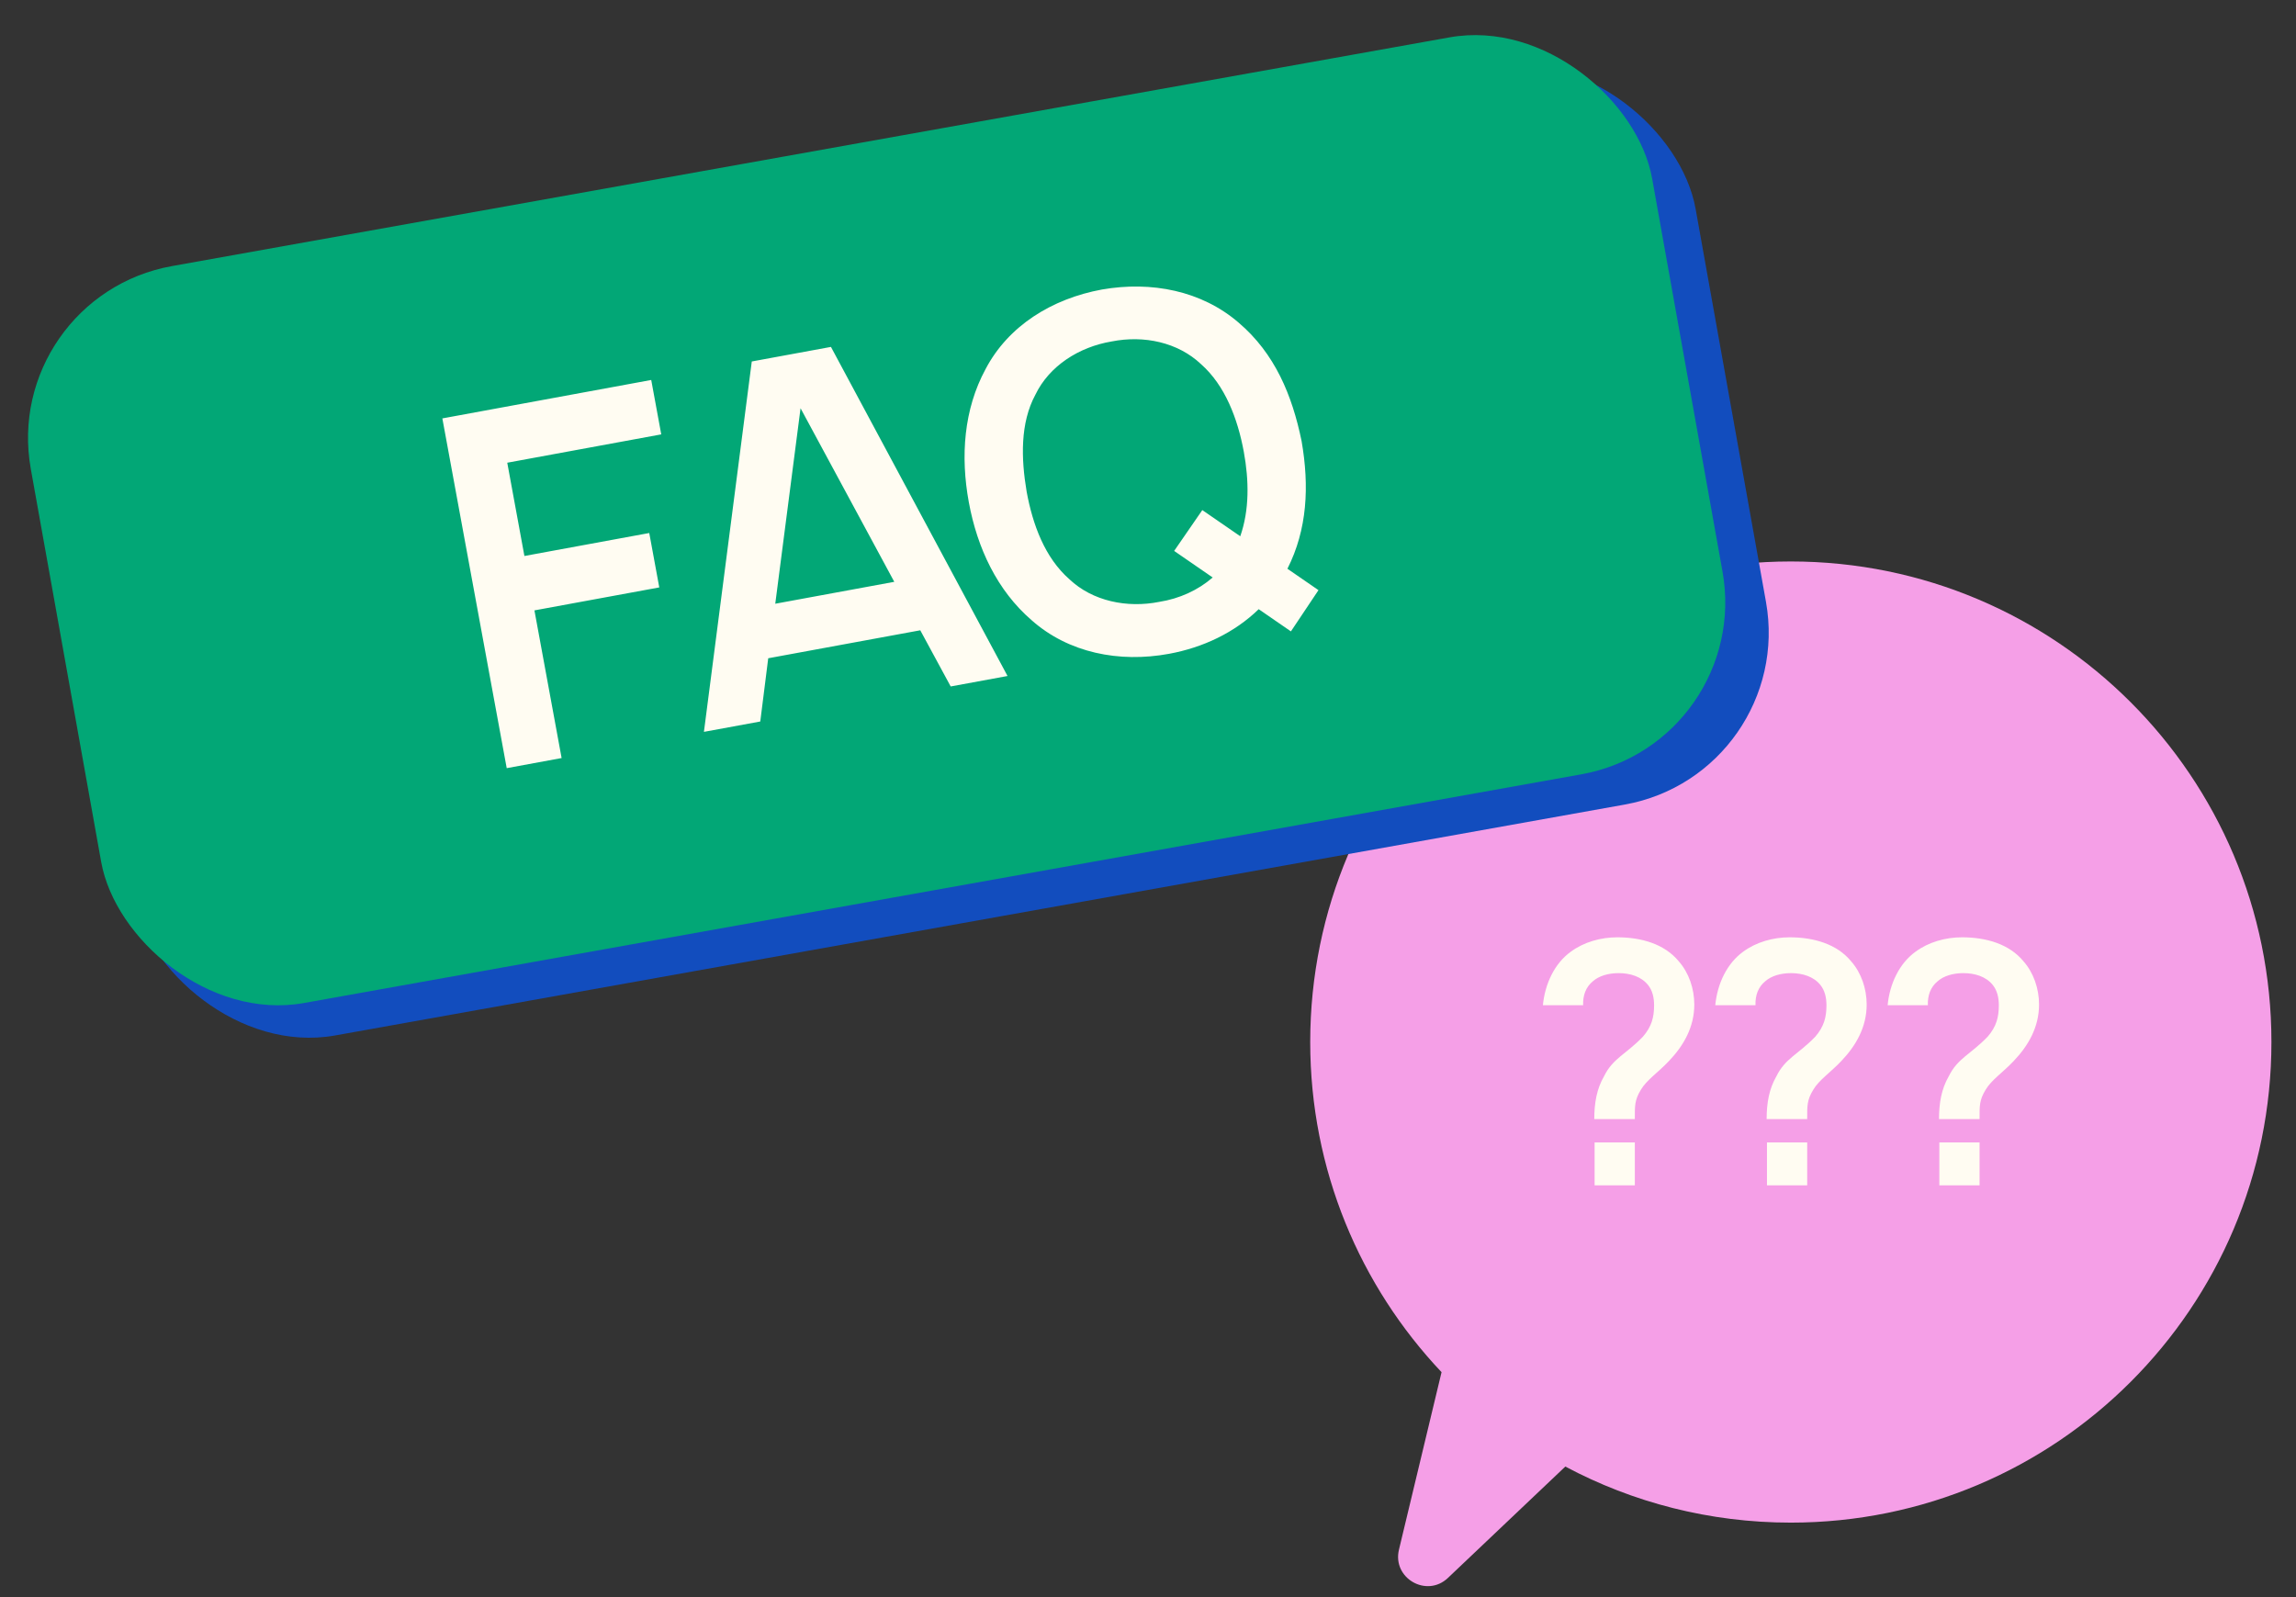 <?xml version="1.0" encoding="UTF-8"?> <svg xmlns="http://www.w3.org/2000/svg" width="184" height="128" viewBox="0 0 184 128" fill="none"><rect x="0" y="0" width="184" height="128" fill="#333333" stroke="none"/> <path fill-rule="evenodd" clip-rule="evenodd" d="M115.525 109.972C109 103.071 105 93.76 105 83.514C105 62.242 122.244 44.998 143.515 44.998C164.787 44.998 182.031 62.242 182.031 83.514C182.031 104.786 164.787 122.03 143.515 122.03C136.985 122.03 130.833 120.405 125.444 117.536L116.036 126.462C114.33 128.081 111.563 126.483 112.112 124.196L115.525 109.972Z" fill="#F59FE7"></path> <path d="M135.78 80.51C135.78 82.297 134.941 83.787 133.749 85.033C132.883 85.954 131.962 86.55 131.501 87.335C130.987 88.175 131.014 88.635 131.014 89.691H127.764C127.764 88.418 127.953 87.281 128.549 86.252C129.253 84.816 130.31 84.491 131.664 83.083C132.368 82.27 132.558 81.512 132.558 80.564C132.558 79.941 132.422 79.373 132.07 78.939C131.528 78.262 130.635 77.991 129.714 77.991C128.901 77.991 128.143 78.208 127.655 78.641C127.087 79.102 126.843 79.779 126.87 80.564H123.647C123.81 78.831 124.595 77.206 125.868 76.285C126.924 75.5 128.278 75.12 129.605 75.12C131.555 75.12 133.397 75.662 134.535 77.043C135.347 77.964 135.78 79.237 135.78 80.51ZM127.791 95V91.56H131.014V95H127.791ZM149.594 80.51C149.594 82.297 148.754 83.787 147.563 85.033C146.696 85.954 145.775 86.55 145.315 87.335C144.8 88.175 144.827 88.635 144.827 89.691H141.577C141.577 88.418 141.767 87.281 142.363 86.252C143.067 84.816 144.123 84.491 145.477 83.083C146.181 82.27 146.371 81.512 146.371 80.564C146.371 79.941 146.236 79.373 145.884 78.939C145.342 78.262 144.448 77.991 143.527 77.991C142.715 77.991 141.956 78.208 141.469 78.641C140.9 79.102 140.656 79.779 140.684 80.564H137.461C137.623 78.831 138.409 77.206 139.681 76.285C140.738 75.5 142.092 75.12 143.419 75.12C145.369 75.12 147.211 75.662 148.348 77.043C149.161 77.964 149.594 79.237 149.594 80.51ZM141.604 95V91.56H144.827V95H141.604ZM163.408 80.51C163.408 82.297 162.568 83.787 161.376 85.033C160.51 85.954 159.589 86.55 159.128 87.335C158.614 88.175 158.641 88.635 158.641 89.691H155.391C155.391 88.418 155.58 87.281 156.176 86.252C156.88 84.816 157.937 84.491 159.291 83.083C159.995 82.27 160.185 81.512 160.185 80.564C160.185 79.941 160.049 79.373 159.697 78.939C159.155 78.262 158.262 77.991 157.341 77.991C156.528 77.991 155.77 78.208 155.283 78.641C154.714 79.102 154.47 79.779 154.497 80.564H151.274C151.437 78.831 152.222 77.206 153.495 76.285C154.551 75.5 155.905 75.12 157.233 75.12C159.183 75.12 161.024 75.662 162.162 77.043C162.974 77.964 163.408 79.237 163.408 80.51ZM155.418 95V91.56H158.641V95H155.418Z" fill="#FFFCF2"></path> <rect x="2.498" y="26.393" width="133" height="60" rx="14" transform="rotate(-10.151 2.498 26.393)" fill="#124DBE"></rect> <rect y="23.793" width="132" height="60" rx="14" transform="rotate(-10.151 0 23.793)" fill="#02A776"></rect> <path d="M52.992 34.813L40.651 37.084L42.026 44.559L52.031 42.718L52.834 47.078L42.829 48.919L45.007 60.753L40.608 61.563L35.45 33.533L52.189 30.453L52.992 34.813ZM76.188 55.015L73.75 50.514L61.565 52.756L60.928 57.824L56.412 58.654L60.247 28.97L66.592 27.803L80.743 54.177L76.188 55.015ZM62.129 48.386L71.667 46.63L64.156 32.718L62.129 48.386ZM104.309 35.351C104.937 38.979 104.767 42.431 103.173 45.582L105.662 47.297L103.453 50.602L100.872 48.823C98.925 50.71 96.407 51.898 93.682 52.4C89.672 53.138 85.617 52.314 82.683 49.715C79.909 47.327 78.316 43.918 77.642 40.258C76.962 36.56 77.237 32.807 78.979 29.588C80.795 26.115 84.299 23.94 88.309 23.203C92.287 22.511 96.296 23.302 99.262 25.856C102.174 28.338 103.551 31.667 104.309 35.351ZM92.915 48.234C94.519 47.98 96.004 47.304 97.184 46.282L94.096 44.153L96.352 40.881L99.394 42.977C100.133 40.869 100.099 38.501 99.677 36.204C99.189 33.556 98.175 30.886 96.252 29.187C94.4 27.435 91.677 26.849 89.076 27.368C86.46 27.809 84.084 29.333 82.977 31.63C81.746 33.909 81.827 36.752 82.275 39.406C82.762 42.053 83.731 44.692 85.7 46.423C87.551 48.175 90.314 48.753 92.915 48.234Z" fill="#FFFCF2"></path> </svg> 